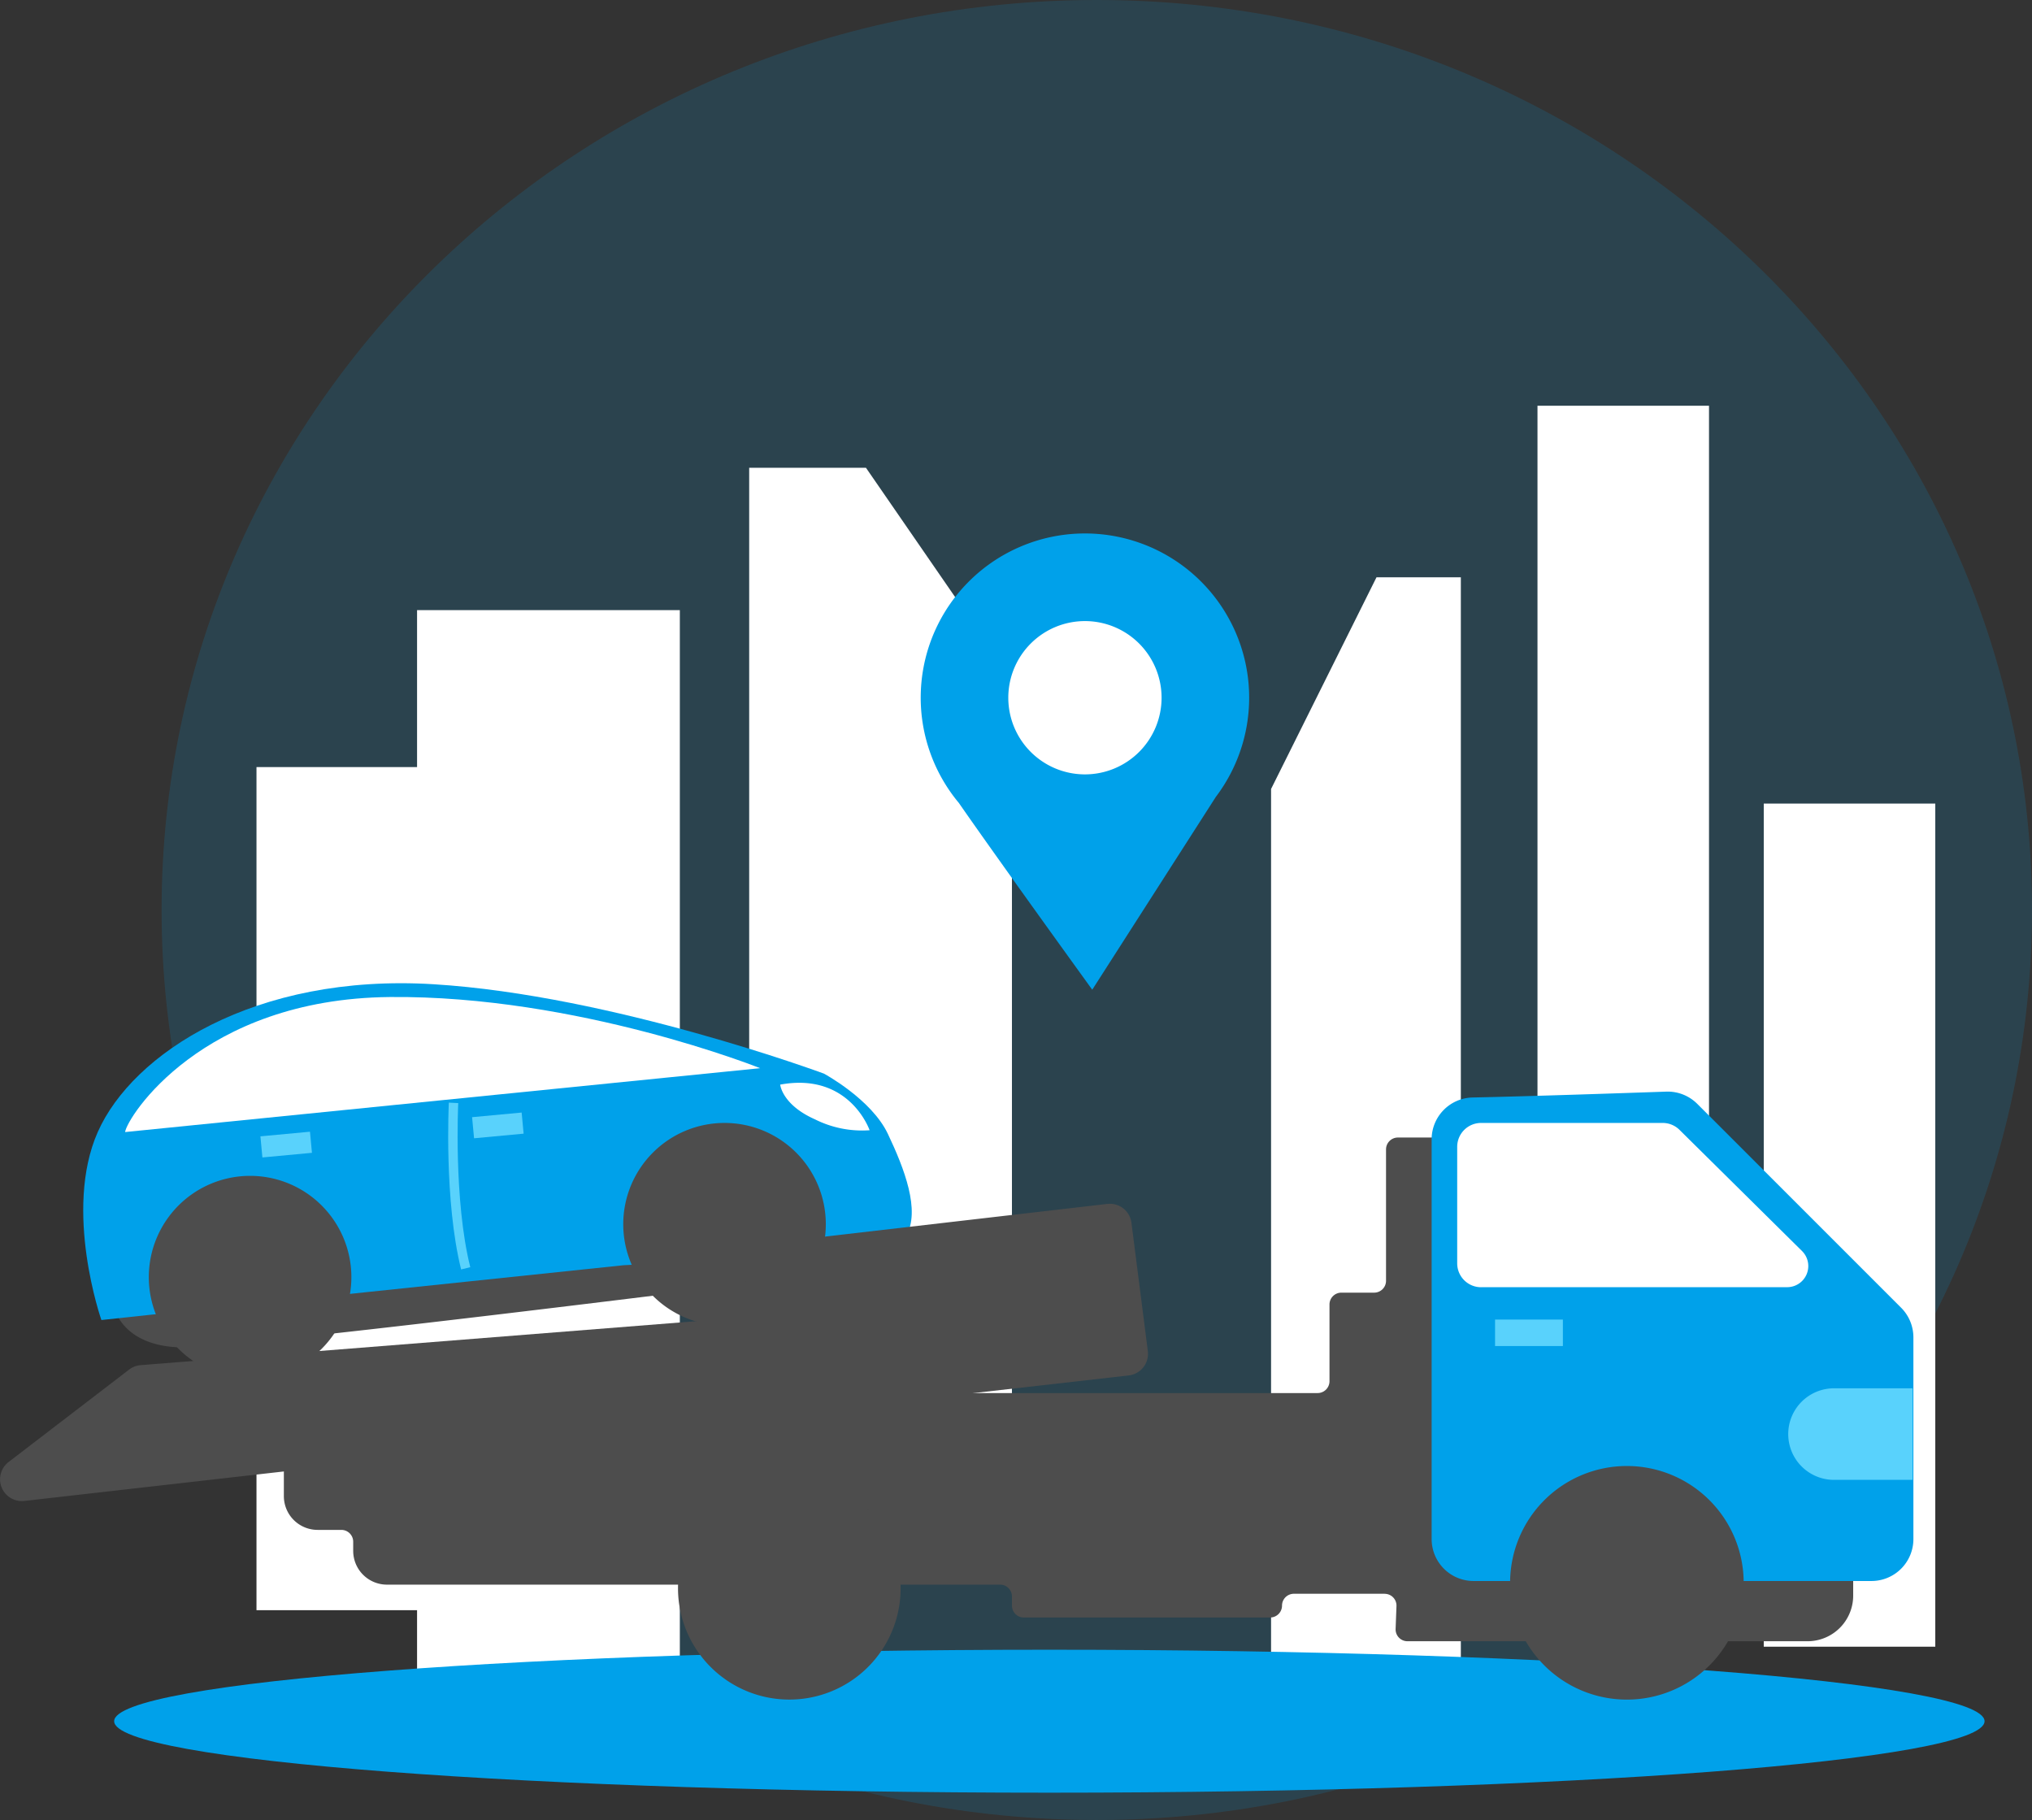 
<svg id="Group_1140" data-name="Group 1140" xmlns="http://www.w3.org/2000/svg" xmlns:xlink="http://www.w3.org/1999/xlink" width="215.5" height="193.008" viewBox="0 0 215.5 193.008">
    <rect x="0" y="0" width="215.5" height="193.008" fill="#333333" stroke="none"/>
    <defs>
        <style>
            .cls-1, .cls-14, .cls-16, .cls-2 {
                fill: none;
            }

            .cls-10, .cls-12, .cls-13, .cls-17, .cls-19, .cls-2, .cls-9 {
                stroke: rgba(0,0,0,0);
            }

            .cls-3 {
                clip-path: url(#clip-path);
            }

            .cls-4 {
                opacity: 0.15;
            }

            .cls-5 {
                clip-path: url(#clip-path-3);
            }

            .cls-6, .cls-9 {
                fill: #00a1ea;
            }

            .cls-12, .cls-7 {
                fill: #fff;
            }

            .cls-8 {
                clip-path: url(#clip-path-4);
            }

            .cls-10 {
                fill: #4d4d4d;
            }

            .cls-11, .cls-13 {
                fill: #fff;
            }

            .cls-14, .cls-16, .cls-18 {
                stroke: #59d2fc;
            }

            .cls-14, .cls-18 {
                stroke-miterlimit: 10;
            }

            .cls-15, .cls-18, .cls-19 {
                fill: #59d2fc;
            }

            .cls-17 {
                fill: #59d2fc;
            }
        </style>
        <clipPath id="clip-path">
            <rect id="Rectangle_65" data-name="Rectangle 65" class="cls-1" width="215.5" height="193.008" />
        </clipPath>
        <clipPath id="clip-path-3">
            <rect id="Rectangle_52" data-name="Rectangle 52" class="cls-1" width="198.362" height="193.008" />
        </clipPath>
        <clipPath id="clip-path-4">
            <rect id="Rectangle_64" data-name="Rectangle 64" class="cls-2" width="215.5" height="193.008" />
        </clipPath>
    </defs>
    <g id="Group_1139" data-name="Group 1139" class="cls-3">
        <g id="Group_1136" data-name="Group 1136">
            <g id="Group_1135" data-name="Group 1135" class="cls-3">
                <g id="Group_1134" data-name="Group 1134" class="cls-4" transform="translate(17.138)">
                    <g id="Group_1133" data-name="Group 1133">
                        <g id="Group_1132" data-name="Group 1132" class="cls-5">
                            <path id="Path_67" data-name="Path 67" class="cls-6" d="M227.881,96.5c0,53.3-44.405,96.5-99.181,96.5S29.518,149.8,29.518,96.5,73.923,0,128.7,0s99.181,43.206,99.181,96.5" transform="translate(-29.518)" />
                        </g>
                    </g>
                </g>
            </g>
        </g>
        <rect id="Rectangle_54" data-name="Rectangle 54" class="cls-7" width="27.868" height="114.566" transform="translate(44.231 64.701)" />
        <rect id="Rectangle_55" data-name="Rectangle 55" class="cls-7" width="18.191" height="131.21" transform="translate(163.055 43.027)" />
        <rect id="Rectangle_56" data-name="Rectangle 56" class="cls-7" width="18.191" height="89.408" transform="translate(27.201 81.345)" />
        <rect id="Rectangle_57" data-name="Rectangle 57" class="cls-7" width="18.191" height="89.408" transform="translate(187.052 85.215)" />
        <path id="Path_68" data-name="Path 68" class="cls-7" d="M164.719,200.011H136.852V85.444h12.385l15.482,22.448Z" transform="translate(-57.399 -35.838)" />
        <path id="Path_69" data-name="Path 69" class="cls-7" d="M232.185,220.011h20.127V105.444h-8.945l-11.181,22.448Z" transform="translate(-97.385 -44.226)" />
        <g id="Group_1138" data-name="Group 1138">
            <g id="Group_1137" data-name="Group 1137" class="cls-8">
                <path id="Path_70" data-name="Path 70" class="cls-9" d="M219.214,308.912c0,4.186-44.405,7.58-99.18,7.58s-99.182-3.394-99.182-7.58,44.4-7.58,99.182-7.58,99.18,3.394,99.18,7.58" transform="translate(-8.746 -126.387)" />
                <path id="Path_71" data-name="Path 71" class="cls-10" d="M79.11,204.712c-14.646,2.081-29.2,4.718-43.871,6.649l5.118-.687A63.327,63.327,0,0,0,29.516,212.9c-.373.206-.745.412-1.113.638a17.576,17.576,0,0,1-9.022,2.633c.3,4.492.854,7.838.854,7.838s.774,4.064,6.967,4.257,74.507-8.515,74.507-8.515l-4.623-16.18c-6,.132-11.948.411-17.975,1.137" transform="translate(-8.129 -85.385)" />
                <path id="Path_72" data-name="Path 72" class="cls-9" d="M22.546,214.729l-5.418.581s-4.064-11.611-.387-19.933S33.383,178.54,52.348,179.7s41.415,9.482,41.415,9.482,5.031,2.71,6.773,6.386,3.483,8.128,1.936,10.838-9.1,1.935-9.1,1.935l-20.9,1.161Z" transform="translate(-6.375 -75.327)" />
                <path id="Path_73" data-name="Path 73" class="cls-11" d="M22.852,196.428,90.2,189.655s-19.352-7.741-39.286-7.547S23.045,194.88,22.852,196.428" transform="translate(-9.585 -76.379)" />
                <path id="Path_74" data-name="Path 74" class="cls-10" d="M135.333,215.852a10.741,10.741,0,1,1-10.741-10.741,10.741,10.741,0,0,1,10.741,10.741" transform="translate(-47.753 -86.029)" />
                <path id="Path_75" data-name="Path 75" class="cls-10" d="M48.666,225.518a10.741,10.741,0,1,1-10.741-10.741,10.741,10.741,0,0,1,10.741,10.741" transform="translate(-11.402 -90.083)" />
                <path id="Path_76" data-name="Path 76" class="cls-12" d="M142.518,197.971s.193,2.129,3.677,3.677A11.13,11.13,0,0,0,152,202.809s-2.128-6.192-9.482-4.838" transform="translate(-59.776 -82.953)" />
                <path id="Path_77" data-name="Path 77" class="cls-10" d="M2.578,251.387,119.7,238.078a2.311,2.311,0,0,0,2.031-2.589l-1.737-13.6a2.31,2.31,0,0,0-2.558-2L83.8,223.78a2.31,2.31,0,0,0-1.446.743l-6.349,7a2.31,2.31,0,0,1-1.529.751l-59.559,4.712a2.311,2.311,0,0,0-1.224.47l-12.781,9.8a2.31,2.31,0,0,0,1.667,4.129" transform="translate(0 -92.219)" />
                <path id="Path_78" data-name="Path 78" class="cls-10" d="M168.594,256.159h-9.626a1.258,1.258,0,0,0-1.258,1.258,1.258,1.258,0,0,1-1.258,1.258H130.326a1.258,1.258,0,0,1-1.258-1.258v-.968a1.258,1.258,0,0,0-1.258-1.258H62.786a3.58,3.58,0,0,1-3.58-3.58v-.968a1.258,1.258,0,0,0-1.258-1.258H55.432a3.58,3.58,0,0,1-3.58-3.58V240.68a1.257,1.257,0,0,1,1.161-1.254l58.784-4.551c.032,0,.064,0,.1,0h49.59a1.258,1.258,0,0,0,1.258-1.258v-8.128A1.258,1.258,0,0,1,164,224.227h3.483a1.258,1.258,0,0,0,1.258-1.258V209.036A1.258,1.258,0,0,1,170,207.778h4.451a1.258,1.258,0,0,1,1.258,1.258v39.449A1.258,1.258,0,0,0,177,249.742L207.833,249h5.612a4.838,4.838,0,0,1,4.839,4.838v2.516a4.838,4.838,0,0,1-4.839,4.839H171.014a1.256,1.256,0,0,1-1.257-1.3c.028-.747.063-1.681.091-2.429a1.252,1.252,0,0,0-1.254-1.3" transform="translate(-21.748 -87.148)" />
                <path id="Path_79" data-name="Path 79" class="cls-10" d="M147.461,281.583a11.805,11.805,0,1,0-11.8,11.8,11.8,11.8,0,0,0,11.8-11.8" transform="translate(-51.946 -113.152)" />
                <path id="Path_80" data-name="Path 80" class="cls-9" d="M261.518,204.458v42.382a4.446,4.446,0,0,0,4.446,4.446h42.2a4.446,4.446,0,0,0,4.446-4.446V225.453a4.449,4.449,0,0,0-1.3-3.144l-21.618-21.618a4.442,4.442,0,0,0-3.3-1.3c-4.269.148-14.607.5-20.525.621a4.442,4.442,0,0,0-4.35,4.445" transform="translate(-109.688 -83.629)" />
                <path id="Path_81" data-name="Path 81" class="cls-13" d="M268.718,222.528h32.461a2.241,2.241,0,0,0,1.576-3.834l-12.994-12.851a2.533,2.533,0,0,0-1.781-.732H268.718a2.533,2.533,0,0,0-2.533,2.533V220a2.533,2.533,0,0,0,2.533,2.533" transform="translate(-111.645 -86.029)" />
                <path id="Path_82" data-name="Path 82" class="cls-10" d="M300.622,280.163a12.386,12.386,0,1,0-12.385,12.385,12.385,12.385,0,0,0,12.385-12.385" transform="translate(-115.699 -112.313)" />
                <path id="Path_83" data-name="Path 83" class="cls-9" d="M199.481,125.381a17.417,17.417,0,1,0-27.254.633c4.207,6.068,14.15,19.811,14.15,19.811Z" transform="translate(-70.541 -40.871)" />
                <path id="Path_84" data-name="Path 84" class="cls-12" d="M200.441,121.572a8.128,8.128,0,1,1-8.128-8.128,8.128,8.128,0,0,1,8.128,8.128" transform="translate(-77.252 -47.581)" />
                <path id="Path_85" data-name="Path 85" class="cls-2" d="M82.8,201.444s-.516,10.321,1.29,17.546" transform="translate(-34.701 -84.491)" />
                <path id="Path_86" data-name="Path 86" class="cls-14" d="M82.8,201.444s-.516,10.321,1.29,17.546" transform="translate(-34.701 -84.491)" />
                <rect id="Rectangle_58" data-name="Rectangle 58" class="cls-15" width="6.193" height="1.806" transform="translate(159.056 140.434)" />
                <path id="Path_509" data-name="Path 509" class="cls-16" d="M0,0H6.193V1.806H0Z" transform="translate(159.056 140.434)" />
                <rect id="Rectangle_60" data-name="Rectangle 60" class="cls-17" width="4.278" height="1.248" transform="matrix(0.996, -0.093, 0.093, 0.996, 50.611, 118.922)" />
                <rect id="Rectangle_61" data-name="Rectangle 61" class="cls-18" width="4.278" height="1.248" transform="matrix(0.996, -0.093, 0.093, 0.996, 50.611, 118.922)" />
                <rect id="Rectangle_62" data-name="Rectangle 62" class="cls-17" width="4.278" height="1.248" transform="matrix(0.996, -0.093, 0.093, 0.996, 28.162, 120.954)" />
                <rect id="Rectangle_63" data-name="Rectangle 63" class="cls-18" width="4.278" height="1.248" transform="matrix(0.996, -0.093, 0.093, 0.996, 28.162, 120.954)" />
                <path id="Path_87" data-name="Path 87" class="cls-19" d="M331.872,263.153h7.838v-8.709h-7.838a4.354,4.354,0,1,0,0,8.709" transform="translate(-137.37 -106.721)" />
                <path id="Path_88" data-name="Path 88" class="cls-14" d="M331.872,263.153h7.838v-8.709h-7.838a4.354,4.354,0,1,0,0,8.709Z" transform="translate(-137.37 -106.721)" />
            </g>
        </g>
    </g>
</svg>
